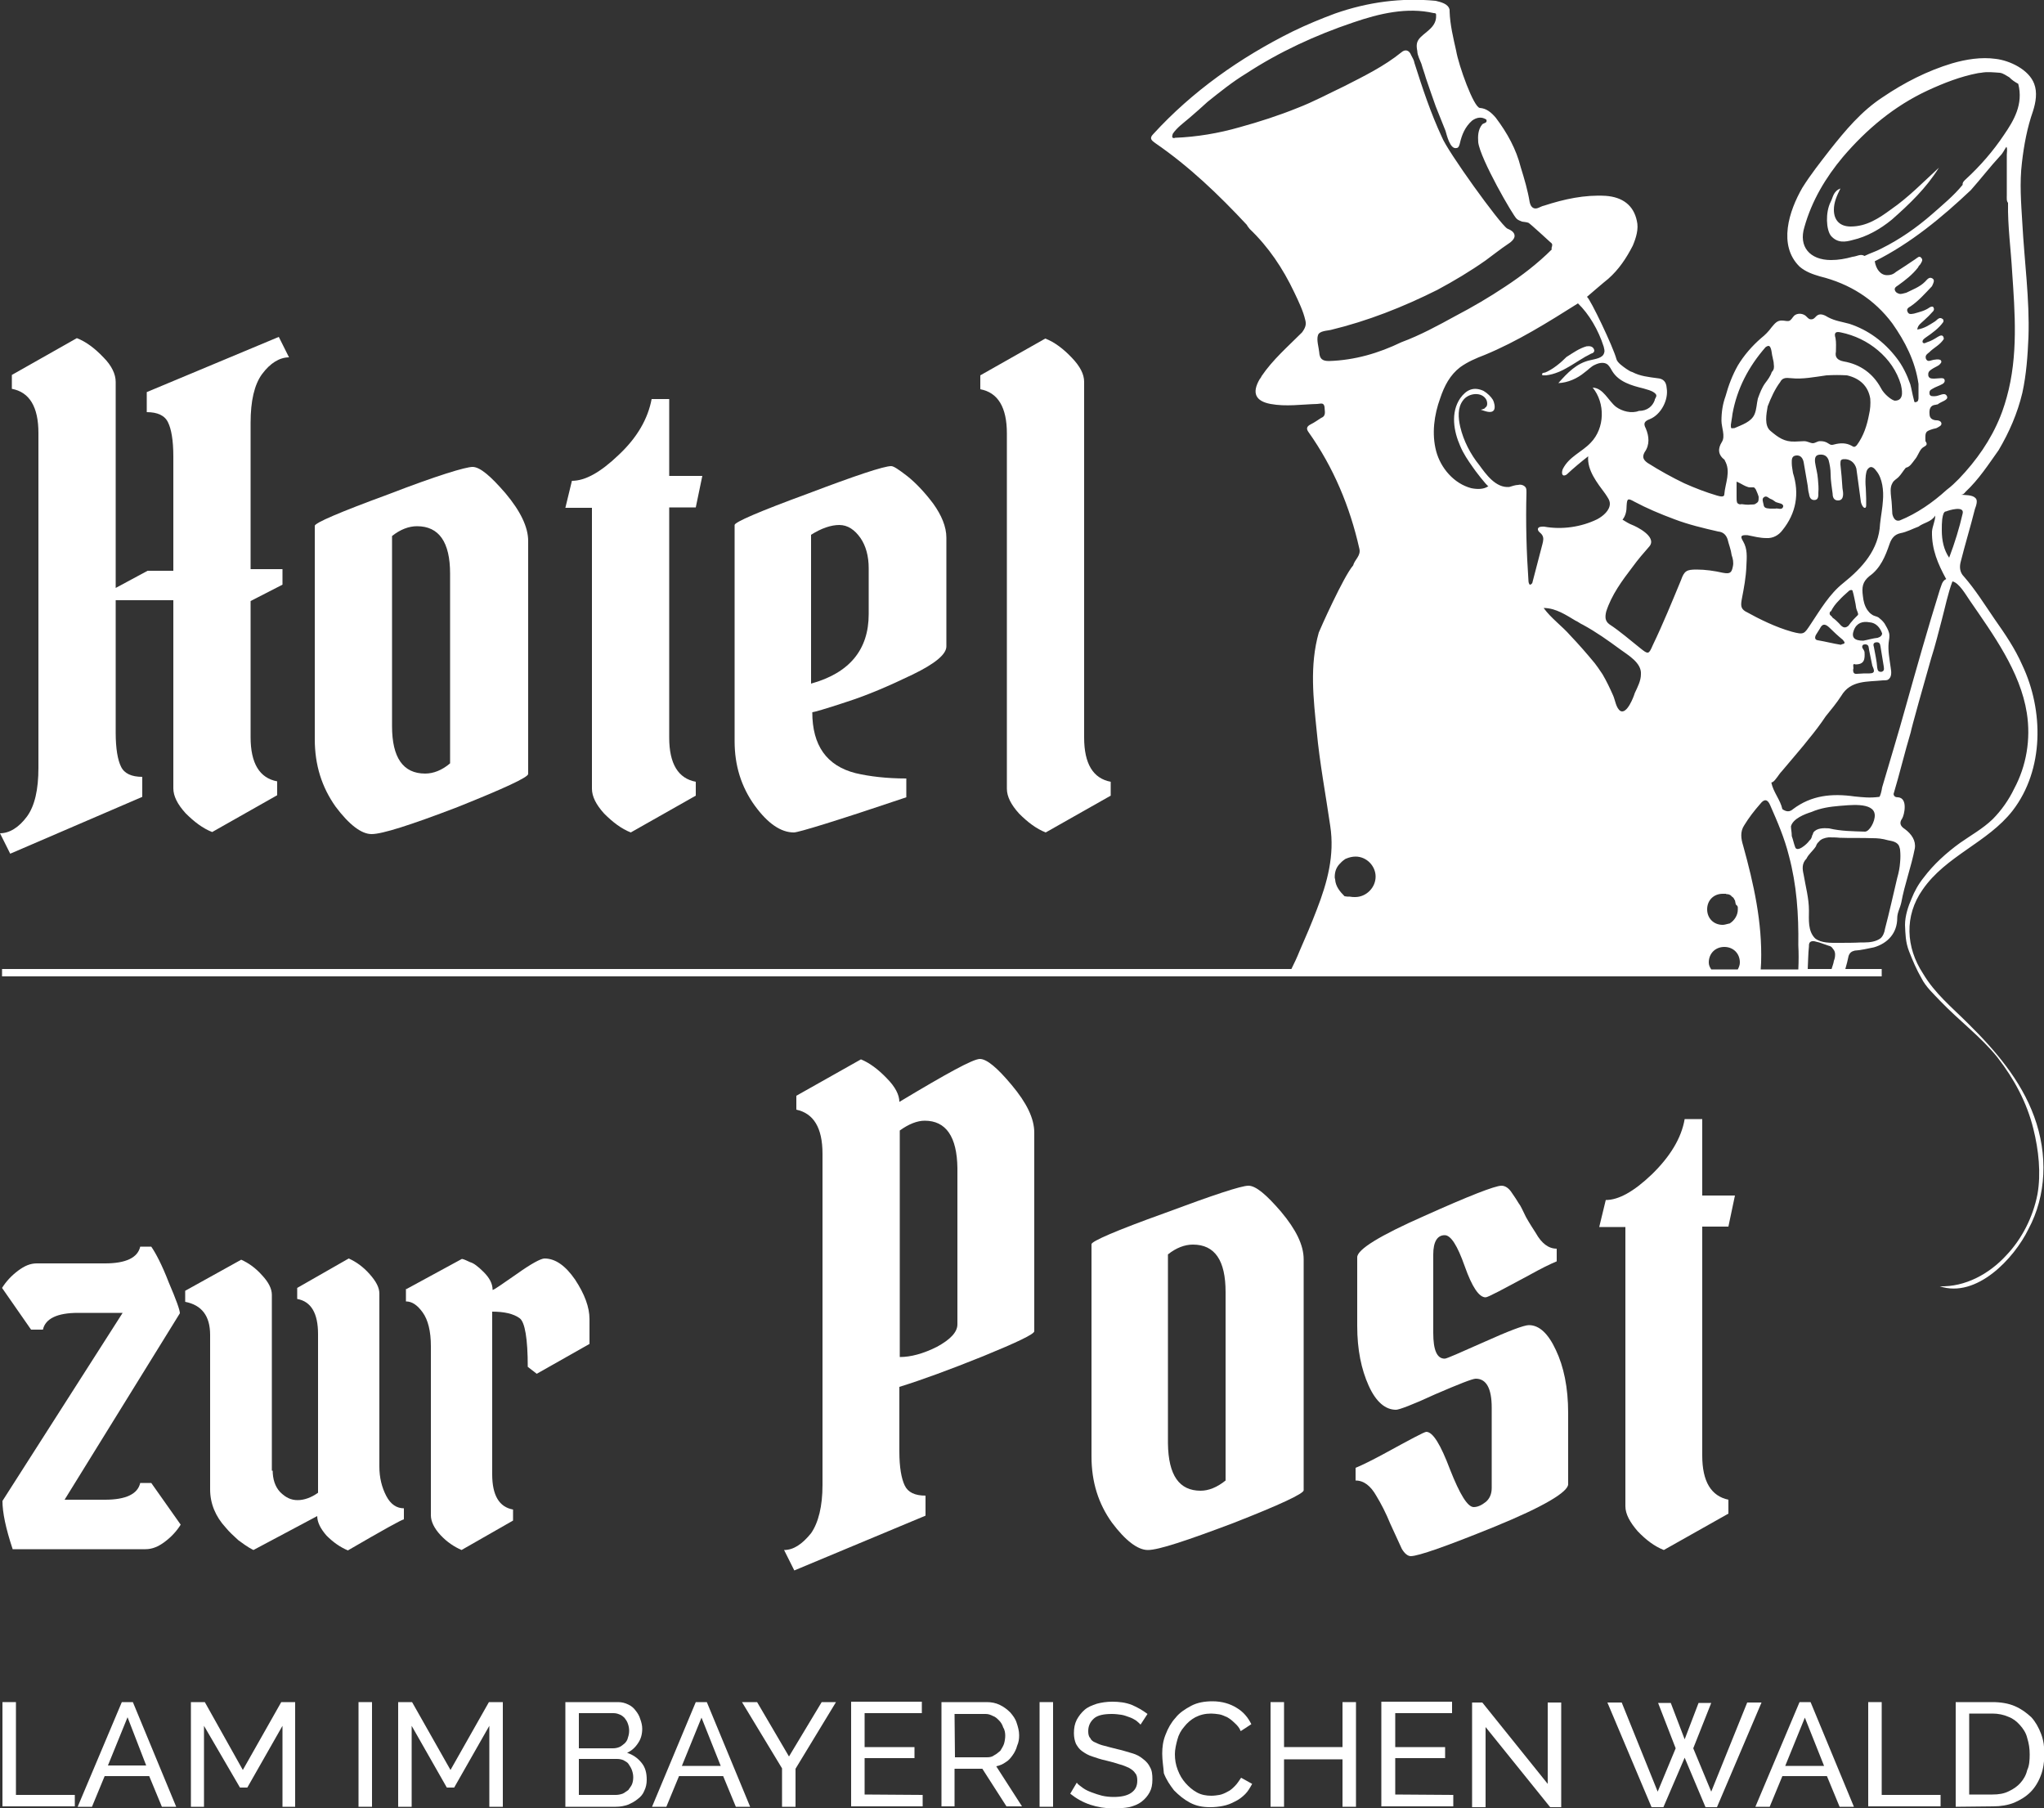 <?xml version="1.0" encoding="utf-8"?>
<!-- Generator: Adobe Illustrator 24.1.3, SVG Export Plug-In . SVG Version: 6.00 Build 0)  -->
<svg version="1.1" id="Ebene_1" xmlns="http://www.w3.org/2000/svg" xmlns:xlink="http://www.w3.org/1999/xlink" x="0px" y="0px"
	 viewBox="0 0 500 442.2" style="enable-background:new 0 0 500 442.2;" xml:space="preserve">
<rect x="0" y="0" width="500" height="442.2" fill="#333333" stroke="none"/>
<style type="text/css">
	.st0{fill:#FFFFFF;}
</style>
<path class="st0" d="M42.4,139.4v-27.8c0-3.9-0.5-6.7-1.3-8.3c-0.8-1.7-2.6-2.5-5.2-2.5v-4.9l32.3-13.5l2.5,5
	c-2.3,0-4.6,1.4-6.6,4.1c-1.9,2.6-2.8,6.6-2.8,11.9v35.8h7.8v3.8l-7.8,4v33.3c0,6.4,2.2,10,6.5,10.8v3.4l-15.9,9
	c-2.3-0.9-4.4-2.5-6.5-4.6c-2-2.2-3-4.2-3-6.1v-46H28.3v32.4c0,3.9,0.5,6.7,1.3,8.3c0.8,1.7,2.6,2.5,5.2,2.5v4.9L2.5,208.8l-2.5-5
	c2.3,0,4.6-1.4,6.6-4.1c1.9-2.6,2.8-6.6,2.8-11.9v-81.9c0-6.4-2.2-10-6.5-10.8v-3.4l15.9-9c2.3,0.9,4.4,2.5,6.5,4.7c2,2,3,4.1,3,6
	v50.4l7.8-4.2h6.3V139.4z"/>
<path class="st0" d="M77,180.8v-52.2c0-0.7,6-3.3,18-7.7c11.9-4.6,18.9-6.7,20.6-6.7c1.8,0,4.4,2.2,8.1,6.5
	c3.6,4.3,5.5,8.2,5.5,11.6v57c0,0.8-5.8,3.5-17.3,8.1c-11.5,4.4-18.4,6.6-21,6.6c-2.5,0-5.5-2.3-8.8-6.7
	C78.7,192.5,77,187.1,77,180.8z M104,189.2c2,0,4.1-0.8,6.1-2.5v-46.4c0-7.7-2.7-11.6-8.1-11.6c-2,0-4.1,0.8-6.1,2.4v46.5
	C95.9,185.3,98.6,189.2,104,189.2z"/>
<path class="st0" d="M163.7,97.6v18.8h8.1l-1.6,7.7h-6.5v56.3c0,6.4,2.2,10,6.5,10.8v3.4l-15.9,9c-2.3-0.9-4.4-2.5-6.5-4.6
	c-2-2.2-3-4.2-3-6.1v-68.7h-6.5l1.6-6.6c3.2,0,6.9-2,11.4-6.3c4.6-4.3,7.2-8.9,8.1-13.7h4.3V97.6z"/>
<path class="st0" d="M218,114c0.6,0,1.8,0.8,4,2.5c2,1.6,4.2,3.9,6.3,6.7c2,2.8,3.2,5.6,3.2,8.3v26.6c0,1.9-2.7,4.2-8.3,6.9
	c-5.6,2.7-10.9,5-16.2,6.7c-5.1,1.7-8,2.5-8.3,2.5c0,8.1,3.5,13.1,10.6,14.9c3.4,0.8,7.6,1.3,12.4,1.3v4.6
	c-17.2,5.8-26.4,8.6-27.5,8.6c-3.2,0-6.4-2.2-9.6-6.6c-3.3-4.6-4.9-9.8-4.9-15.7v-52.9c0-0.7,6-3.3,18-7.7
	C209.3,116.3,216.2,114,218,114z M212.5,139c0-3-0.7-5.5-2-7.4c-1.4-2-3.1-3.2-5.2-3.2c-2,0-4.4,0.8-6.9,2.4v36.4
	c9.4-2.6,14.1-8.3,14.1-17V139H212.5z"/>
<path class="st0" d="M265.2,93.4v87c0,6.4,2.2,10,6.5,10.8v3.4l-15.9,9c-2.3-0.9-4.4-2.5-6.5-4.6c-2-2.2-3-4.2-3-6.1v-86.9
	c0-6.4-2.2-10-6.5-10.8v-3.4l15.9-9c2.3,0.9,4.4,2.5,6.5,4.7C264.2,89.6,265.2,91.5,265.2,93.4z"/>
<path class="st0" d="M25.7,366.8c5.1,0,8-1.4,8.6-4.1h2.7l7.2,10.2c-1,1.6-2.3,3-3.9,4.2s-3.1,1.8-4.7,1.8H3.1
	c-1.7-5.1-2.5-9-2.5-11.8l29.4-46H19.1c-5.1,0-8,1.4-8.6,4.1H7.6L0.5,315c1-1.6,2.3-3,3.9-4.2S7.4,309,9,309h16.7
	c5.1,0,8-1.4,8.6-4.1h2.7c1.1,1.6,2.6,4.4,4.3,8.8c1.8,4.2,2.7,6.7,2.7,7.5l-28.2,45.6H25.7z"/>
<path class="st0" d="M66.7,359.6c0,2.2,0.6,4,1.8,5.3c1.4,1.4,2.7,2,4.3,2c1.6,0,3.3-0.6,5-1.8v-38.8c0-5.1-1.7-8-5.1-8.6V315
	l12.6-7.2c1.8,0.8,3.5,2,5.1,3.8s2.4,3.3,2.4,4.8v42.3c0,2.7,0.6,5.1,1.7,7.2s2.6,3,4.3,3v2.7c-0.6,0.1-5.1,2.6-13.7,7.6
	c-1.9-0.8-3.6-2-5.2-3.6c-1.5-1.7-2.3-3.3-2.3-4.8l-15.6,8.3c-0.2-0.1-0.6-0.3-1.1-0.6c-0.5-0.3-1.4-0.9-2.6-1.8
	c-1.1-1-2.2-2-3.1-3.1c-2.5-2.7-3.8-5.9-3.8-9.3v-37.8c0-4.6-2-7.3-6.1-8.1v-2.7l13.7-7.6c1.8,0.8,3.5,2,5.1,3.8
	c1.6,1.7,2.4,3.3,2.4,4.8v43H66.7z"/>
<path class="st0" d="M99.2,315.4l13.8-7.5c0.6,0.1,1.3,0.5,2,0.8c0.8,0.2,1.9,1,3.3,2.4c1.4,1.4,2.2,2.8,2.2,4.4
	c0.5-0.1,2.4-1.5,5.9-3.9c3.5-2.5,5.9-3.8,6.8-3.8c2.6,0,5.1,1.7,7.5,5.2c2.3,3.5,3.5,6.7,3.5,9.6v6.1l-12.9,7.3l-2.2-1.7
	c0-6.9-0.7-11-2-11.9c-1.5-1.1-3.8-1.6-6.7-1.6v39.8c0,5.1,1.7,8,5.1,8.6v2.7l-12.6,7.2c-1.8-0.8-3.5-1.9-5.1-3.6s-2.4-3.4-2.4-4.9
	v-41.4c0-3.6-0.7-6.4-2-8.2c-1.3-1.8-2.6-2.7-4.1-2.7v-3H99.2z"/>
<path class="st0" d="M220,269.5c11.5-6.9,18-10.5,19.7-10.5s4.3,2.2,7.8,6.4c3.6,4.3,5.5,8.1,5.5,11.6v48.6c0,0.7-4.2,2.7-12.5,6.1
	c-8.2,3.3-15,5.8-20.5,7.5V355c0,3.9,0.5,6.6,1.3,8.3c0.8,1.7,2.5,2.5,5.1,2.5v4.9l-32.1,13.4l-2.5-5c2.3,0,4.4-1.4,6.6-4.1
	c1.8-2.6,2.8-6.6,2.8-11.8v-81c0-6.4-2.2-9.9-6.4-10.8v-3.4l15.8-8.9c2,0.8,4.2,2.4,6.3,4.6C219,265.8,220,267.8,220,269.5z
	 M226.2,274.1c-1.8,0-3.9,0.8-6.1,2.4v55.4c2.7,0,5.7-0.8,9.1-2.5c3.3-1.8,5-3.6,5-5.5v-38.2C234.1,278,231.4,274.1,226.2,274.1z"/>
<path class="st0" d="M267,356.2v-51.9c0-0.7,5.9-3.3,17.9-7.6c11.8-4.4,18.7-6.7,20.5-6.7s4.4,2.2,8,6.4c3.6,4.3,5.5,8.1,5.5,11.6
	v56.5c0,0.8-5.7,3.5-17.2,8c-11.4,4.3-18.3,6.6-20.9,6.6c-2.5,0-5.5-2.3-8.8-6.7C268.7,367.8,267,362.5,267,356.2z M293.7,364.6
	c1.9,0,4-0.8,6.1-2.5v-46.1c0-7.7-2.6-11.6-8-11.6c-2,0-4.1,0.8-6.1,2.4V353C285.8,360.9,288.5,364.6,293.7,364.6z"/>
<path class="st0" d="M341.5,344.8c-2.6,0-4.9-1.9-6.7-5.9c-1.8-4-2.8-8.8-2.8-14.6v-16.8c0-1.9,5.5-5.3,16.4-10.1
	c10.9-4.9,17.3-7.4,18.9-7.4c0.9,0,1.8,0.6,2.5,1.7c0.7,1,1.3,1.9,1.7,2.6c0.5,0.6,1,1.8,1.8,3.4c0.9,1.6,1.7,2.8,2.4,3.9
	c1.4,2.5,3.1,3.8,5.1,3.8v3.1c-1.7,0.7-3.9,1.8-6.6,3.3c-6.7,3.6-10.2,5.5-10.8,5.5c-1.6,0-3.3-2.5-5.1-7.6s-3.4-7.6-4.9-7.6
	c-1.8,0-2.8,1.6-2.8,4.7v19.2c0,4.2,0.9,6.3,2.8,6.3c0.5,0,3.6-1.4,9.7-4.1c6-2.7,9.7-4.1,10.9-4.1c2.5,0,4.7,2,6.6,6.1
	c1.9,4,3,9.1,3,15.4V363c0,1.9-6,5.5-18,10.4c-11.8,4.8-18.7,7.2-20.5,7.2c-0.7,0-1.5-0.6-2.2-1.8c-0.6-1.4-1.6-3.4-2.8-6.1
	c-1.1-2.7-2.3-5-3.4-6.8c-1.4-2.5-3.1-3.8-5.1-3.8V359c1.7-0.7,3.9-1.8,6.7-3.3c6.6-3.6,10.1-5.5,10.6-5.5c1.6,0,3.5,3.1,5.8,9.2
	c2.4,6.1,4.3,9.2,5.8,9.2c1,0,2-0.5,3-1.3c0.9-0.8,1.4-1.9,1.4-3.4v-19.6c0-4.7-1.3-7.1-3.9-7.1c-0.8,0-4.1,1.3-9.9,3.8
	C345.5,343.6,342.2,344.8,341.5,344.8z"/>
<path class="st0" d="M416.4,273.7v18.7h8l-1.6,7.6h-6.4v56c0,6.4,2.2,9.9,6.4,10.8v3.4l-15.8,8.9c-2.3-0.9-4.4-2.5-6.4-4.6
	c-1.9-2.2-3-4.2-3-6.1v-68.3h-6.4l1.6-6.6c3.1,0,6.8-2,11.3-6.3c4.4-4.3,7.2-8.8,8-13.5L416.4,273.7L416.4,273.7z"/>
<g>
	<path class="st0" d="M378.2,91.8c4.2-0.5,7.3-3.5,11-5.3c0.5-0.1,1-0.5,0.7-1.1c-0.3-0.7-1-0.8-1.8-0.7c-1.8,0.5-3.3,1.6-4.9,2.6
		c-1.5,1.5-3.3,3-5.2,3.8c-0.3,0.1-1,0-0.7,0.7C377.4,91.8,377.8,91.8,378.2,91.8z"/>
	<path class="st0" d="M474.3,41c-3.8,3.5-7.5,7.3-11.7,10.2c-3,2.2-6,4.2-9.9,4.2c-2.6,0-4.1-1.5-4.1-4.1c0-1.8,0.7-3.4,1.6-5.2
		c-1.8,0.7-1.8,2.2-2.4,3.3c-1.3,2.6-1.1,6.8,0.1,8.3c1.6,1.8,3.5,1.5,5.3,1c3.5-0.8,6.8-2.7,9.6-5C467.1,49.9,471.2,46,474.3,41z"
		/>
	<path class="st0" d="M497.6,273.1c-3.3-9-9.6-16.3-16.3-22.9c-3.8-3.8-8-7.2-10.9-12.1c-4.2-6.4-4.6-14.1-0.1-20.5
		c5.7-8.3,15.9-11.5,22-19.3c7.8-10.1,7.6-24.6,2.4-35.6c-1.8-4.1-4.2-7.6-6.8-11.3c-2.4-3.5-4.7-7.2-7.5-10.4c-1-1-1.1-2.3-0.8-3.5
		c1.1-4.4,2.4-8.6,3.5-13c0.3-0.8,0.8-2.2,0.1-2.7c-0.7-0.8-2.6-0.7-3.5-0.8c0.5,0,0.8-0.3,1.1-0.7c3.3-3.1,5.6-6.7,8.1-10.2
		c2.6-4.4,4.6-9,5.8-14c1-4.6,1.3-9.1,1.5-13.7c0.3-9.2-1-18.5-1.5-27.8c-0.3-4.9-0.7-9.9-0.1-14.8c0.5-4.4,1.3-8.6,2.7-12.6
		c0.7-2.2,1.1-4.6,0.3-6.7c-1.3-3.5-6-5.7-9.4-6.1c-3.5-0.5-7.3,0.1-10.7,1.1c-6,1.8-11.7,4.7-17,8.3c-5.2,3.4-9.1,8.1-12.9,12.9
		c-2.4,3.1-4.7,6-6.7,9.2c-3.3,5.7-6,14.1-0.7,19.3c1.5,1.3,3.3,1.9,5,2.4c7.3,1.8,13.3,5.6,17.7,11.5c3.1,4.4,5.6,9.2,6.4,14.8
		c0,1.1,0,2.2,0,3.3c0,0.3,0,1-0.5,1.1c-0.7,0.3-0.5-0.3-0.7-0.8c-0.3-1.1-0.5-2.4-0.8-3.5c-0.8-2.3-1.9-4.6-3.4-6.5
		c-3-3.9-6.9-6.8-11.5-8.3c-1.8-0.5-3.5-0.7-5.2-1.6c-0.8-0.5-1.8-1-2.6-0.5c-0.5,0.3-0.8,1-1.5,1c-0.7,0.1-1.1-0.7-1.6-1
		c-0.8-0.5-1.9-0.5-2.6,0.1c-0.5,0.5-0.7,1.1-1.3,1.3c-0.5,0.1-1.1-0.1-1.6-0.1c-1.3-0.1-1.9,0.8-2.6,1.6c-0.8,1.1-1.6,1.9-2.6,2.7
		c-2.2,1.9-4.2,4.2-5.7,6.7c-1.3,2.3-2.3,4.9-3,7.5c-0.7,1.9-1,3.9-1,6c0,1.6,1,3.8,0.1,5.2c-1,1.6-1,3.1,0.7,4.4c0,0.1,0,0.1,0,0.1
		c1.6,2.7,0.1,5.6-0.1,8.3c0,0.8-1.1,0.5-1.8,0.3c-2.7-0.8-5.3-1.8-8-3c-3.1-1.5-6-3.1-9-5c-1.1-0.8-1.3-1.5-0.7-2.6
		c1.3-1.8,1.1-3.9,0.3-5.8c-0.7-1.3-0.3-1.8,1-2.3c2.7-1.1,4.6-4.7,4.1-7.6c-0.1-1.5-0.8-2.3-2.3-2.4c-2.2-0.3-4.2-0.5-6.1-1.5
		c-0.5-0.1-1-0.5-1.5-0.8c-0.7-0.5-2.2-1.5-2.4-2.4c-0.8-3-6.4-14.7-7.2-15.2c0,0,4.4-3.8,5.2-4.4c2.6-2.3,4.4-5,6-8.1
		c0.8-1.9,1.5-4.1,1-6.1c-0.8-3.8-3.5-5.8-7.6-6.1c-5.2-0.3-10.2,0.8-15.1,2.4c-0.5,0.1-0.8,0.3-1.3,0.5c-1.1,0.5-1.9,0-2.2-1.3
		c-0.5-3-1.3-5.7-2.2-8.6c-1.1-4.4-3.3-8.4-6.1-12.1c-1.1-1.3-2.3-2.3-3.9-2.4c-1.5-0.1-5.2-10.4-5.8-14c-0.7-3.1-1.5-6.4-1.6-9.6
		V2.4c-0.3-1.5-2.2-1.9-3.4-2.2c-8.4-0.8-16.6,0.3-24.6,3.1c-3.5,1.3-6.9,2.7-10.4,4.4c-12.9,6.4-24.6,14.7-34.1,25.1
		c-1.1,1.1-0.3,1.6,0.5,2.2c8.3,5.7,15.5,12.6,22.4,20c0.1,0.3,0.5,0.7,0.7,1c4.6,4.4,8.1,9.6,10.9,15.5c1.1,2.3,2.2,4.6,2.7,6.8
		c0.3,1.1,0,1.9-0.8,3c-3.4,3.4-7.2,6.7-9.9,10.7c-0.1,0.3-0.3,0.5-0.5,0.8c-1.9,3.3-1,5.3,2.7,6c3.8,0.7,7.6,0.1,11.4,0
		c0.7,0,1.6-0.5,1.8,0.7c0,1,0.5,2.2-0.8,2.7c-0.8,0.5-1.6,1.1-2.6,1.6s-1.1,1.1-0.5,1.9c6.1,8.6,10.1,18.2,12.4,28.4
		c0.5,1.8-1.1,2.7-1.5,4.2c-2.3,2.6-8.1,15.6-8.4,16.4c-2.3,8.1-1.3,16.3-0.5,24.2c0.7,7.6,2.2,15.5,3.3,23.1
		c1.1,7.2-0.7,13.8-3.3,20.5c-1.3,3.4-2.7,6.7-4.2,10.1c-0.6,1.5-1.3,3-2,4.4H0.5v1.8h459.8v-1.8h-8.9c0.3-1,0.6-2.2,0.8-3.2
		c0.3-0.8,0.7-1.1,1.5-1.3c1.6-0.1,3.1-0.5,4.7-0.8c3.4-1,5.7-3.5,5.7-7.2c0-1.3,0.7-2.4,1-3.8c0.8-4.4,2.4-8.6,3.3-13.2
		c0.3-1.9-0.8-3.5-2.4-4.7c-1.1-0.7-1.5-1.5-0.7-2.6c0.5-0.8,1.5-5-1-5.2c-0.5,0-1-0.1-1.1-0.8c1.5-5,2.7-10.1,4.2-15.1
		c0.1-0.8,3.5-12.9,5-18.1c1-3.1,1.8-6.4,2.6-9.4s1.5-6.5,2.6-9.4c1.6,0.3,3.3,3.3,4.2,4.6c5.7,8.3,12.4,17.4,14,27.6
		c1,6.4-0.1,12.9-3.1,18.5c-1.3,2.7-3.1,5.3-5.3,7.5c-2.4,2.3-5.3,3.9-8,5.8c-3.3,2.4-6.4,5.2-8.8,8.4c-1.3,1.6-2.3,3.4-3,5.2
		c-0.8,1.8-1.6,4.2-1.6,6.4c0.1,2.2,0.1,4.2,1,6.5c0.9,2.3,1.8,4.4,3,6.5c1.1,2.2,3,3.9,4.6,5.6c2.3,2.4,4.9,4.7,7.3,6.9
		c2.4,2.2,4.7,4.4,6.7,6.9c4.1,5.3,7.2,11,8.8,17.5c1.3,5.2,1.9,10.9,1,16c-1.1,5.6-3.8,10.9-7.6,14.9c-4.2,4.6-10.1,7.8-16.3,7.6
		c9,3,18.2-6.8,21.7-14C500.6,292.4,501,282.4,497.6,273.1z M453.2,62.8c-1.8,0.5-3.5,0.8-5.3,0.8c-5.2,0-8-3.3-6.5-8.1
		c1.8-6.4,5.2-12.1,9.4-17.1c5.8-6.8,12.6-12.5,20.8-16.3c3.9-1.8,8-3.4,12.2-4.2c0.1,0,0.5-0.1,0.8-0.1c1.5-0.3,3.1-0.1,4.6,0
		c0.8,0.1,1.6,0.7,2.3,1.1c0.7,0.7,1.3,1.1,2.2,1.6c1.3,5-1.1,9-3.5,12.5c-2.6,3.9-5.8,7.6-9.4,10.9c-0.3,0.3-0.8,0.7-0.7,1.3
		c-2.2,2.7-4.9,4.9-7.5,7.2c-3.8,3.3-7.8,6.1-12.4,8.4c-1.3,0.7-2.7,1.1-4.1,1.8C455.1,62,454.3,62.7,453.2,62.8z M468.4,112.4
		c0.7-0.8,1-1.9,1.6-2.6c0.5-0.7,1.9-0.7,1-1.9c-0.1-2.3,0-2.4,1.9-3c0.3-0.1,0.7-0.1,1-0.3c0.5-0.3,1.1-0.5,1-1.1
		c-0.1-0.5-0.7-0.7-1.1-0.7c-0.8,0-1.8-0.3-1.8-1.5c-0.1-1.1,0.1-2.2,1.5-2.3c0.1,0,0.3-0.1,0.5-0.1c0.8-0.7,2.6-1,2.3-1.9
		c-0.5-1.3-1.9-0.1-3-0.1c-0.5,0-1.1,0.1-1.3-0.5c-0.1-0.7,0.1-1,0.7-1.3c0.8-0.5,1.6-0.7,2.3-1.1c0.3-0.1,0.8-0.5,0.7-1
		c-0.1-0.6-0.7-0.5-1-0.5c-0.5,0-1,0.1-1.5,0.1c-0.7,0-1.3,0-1.5-0.7c-0.1-0.7,0.1-1.1,0.7-1.5c0.7-0.5,1.3-0.7,1.9-1.1
		c0.3-0.3,0.8-0.7,0.5-1.1c-0.1-0.3-0.7-0.3-1-0.3c-0.3,0-0.5,0.1-0.8,0.1c-0.7,0.1-1.5,0.7-1.9-0.3c-0.3-1,0.7-1.3,1.1-1.8
		c1.1-1,2.4-1.6,3.3-3c-0.1-1.3-1-0.8-1.5-0.5c-0.8,0.5-1.6,1-2.6,1.3c-0.3,0.1-0.8,0.5-1.1,0c-0.1-0.5,0.3-0.8,0.7-1.1
		c1.6-1.1,3.3-2.3,4.4-3.9c0-0.1,0-0.3,0-0.5c-1-1-1.5,0.1-2.2,0.5c-1.3,0.8-2.4,1.6-4.2,1.9c0.1-1.1,1-1.6,1.6-2.2
		c0.8-0.7,1.6-1.5,2.3-2.3c0.1-0.1,0.3-0.5,0.1-0.8c-0.1-0.5-0.7-0.3-1-0.1c-1.1,0.8-2.4,1.1-3.8,1.5c-0.7,0.1-1.3,0.3-1.6-0.5
		c-0.3-0.7,0.3-1,0.8-1.3c1.9-1.3,3.5-3.1,5.2-4.9c0.3-0.7,0.8-1.5,0.1-1.9c-0.8-0.5-1.3,0.3-1.8,0.8c-1.3,1.3-3,1.9-4.6,2.7
		c-0.5,0.1-1,0.3-1.5,0.3c-0.5-0.1-1.1-0.3-1.3-1c-0.1-0.5,0.3-0.8,0.8-1.1c1.8-1.3,3.5-2.6,4.9-4.4c0.1-0.3,0.3-0.5,0.5-0.7
		c0.3-0.5,0.8-1.1,0.3-1.6c-0.5-0.7-1,0-1.5,0.3c-1.6,1.1-3.3,2.2-4.7,3.1c-0.8,0.7-1.5,0.8-2.2,0.8c-1.6,0-2.7-1.5-3-3.4
		c8.8-4.4,16.4-10.7,23.5-17.4c2.4-2.7,4.7-5.7,7.2-8.4c0.7-0.7,1-1.5,1.5-2.2c0.3,0.5,0.1,1.3,0.1,1.9c0,3.4,0,6.7,0,9.9
		c0,0.7-0.1,1.5,0.3,1.9v0.1c-0.1,5.6,0.7,11.3,1,16.7c0.7,10.2,1.5,20.6-1.3,30.7c-0.3,1.1-0.7,2.4-1.1,3.5
		c-0.1,0.3-0.3,0.8-0.5,1.3c-2.3,5.7-5.8,10.7-10.1,15.2c-1,1-1.8,1.8-3,2.7c-3.4,3.1-7.3,5.8-11.5,7.5c-1.1,0.3-1.6-0.7-1.8-1.6
		c-0.1-1.3-0.1-2.7-0.3-4.1c-0.1-1-0.3-2.4,0.3-3.4c0.3-0.7,1-1,1.5-1.5c0.7-0.7,1.1-1.5,1.8-2.3
		C467.2,114.2,467.7,113.3,468.4,112.4z M450.3,81.3c3.4,0.7,6.5,2.2,9.1,4.4s4.6,5,5.6,8.4c0.1,0.7,1.1,3.9-1.5,3.9
		c-0.7-0.1-2.6-1.5-3.4-3.1c-1.9-3.5-5-5.8-9.1-6.5c-1.5-0.3-2.2-1-1.9-2.4c0-1.1,0.1-2.2-0.1-3.3C448.6,81.4,449,81,450.3,81.3z
		 M453.9,162.5c2.2,0,2.3-1.3,2.2-3c-0.1-0.7-0.8-1-0.5-1.6c0.1-0.3,0.5-0.3,0.8-0.3c0.8,0.1,0.7,0.8,0.8,1.3
		c0.3,1.3,0.5,2.6,0.8,3.9c0.3,0.8,1,1.9-0.7,1.9c-1,0-1.9,0-3,0.1c-0.8,0.1-1-0.3-1-1C453.6,163.3,452.9,162.1,453.9,162.5z
		 M458.9,157.1c0.8-0.1,1,0.3,1.1,1c0.3,1.6,0.5,3.3,0.8,4.9c0.1,0.7,0.1,1.1-0.5,1.3c-0.8,0.1-1-0.3-1.1-1c-0.1-1.6-0.5-3.3-0.8-5
		C458.2,157.7,458.2,157.2,458.9,157.1z M459.3,156c-1.1,0.1-2.4,0.5-3.5,0.7c-2.2,0-3-0.8-2.3-2.6c0.7-1.8,2.2-2.2,3.8-1.9
		c1.6,0.1,2.6,1.3,3.1,2.7C460.4,155.4,460,155.8,459.3,156z M454.4,150.5c-0.1,0.1-0.3,0.3-0.5,0.5c-0.3,0.3-0.7,0.7-1,1.1
		c-0.3,0.3-0.5,0.7-0.8,1c-1,0.8-1.6,0.1-2.3-0.7c-0.5-0.5-1-1-1.5-1.3c-0.1-0.3-0.5-0.5-0.7-0.8c-0.1-0.3,0-0.8,0.3-0.8
		c0.5-1,1.1-1.8,1.9-2.6c0.7-0.8,1.6-1.6,2.4-2.3c0.1-0.1,0.3-0.3,0.7-0.3c0.1,0,0.3,0.1,0.3,0.3c0.3,1,0.5,2.2,0.7,3.1
		c0.1,0.5,0.1,1,0.3,1.5C454.4,149.7,454.7,150.3,454.4,150.5z M451.1,157.4c-0.1,0.1-0.5,0.1-0.8,0.3c-1.9-0.3-3.8-0.8-5.6-1.1
		c-0.8-0.1-0.8-0.7-0.5-1.3c0.3-0.5,0.7-1.1,1-1.6c0.5-1,1.1-1.3,2.2-0.3c1.1,1.1,2.3,2.2,3.4,3.1
		C451,156.8,451.4,157.1,451.1,157.4z M450.9,142.6c-3.4,2.7-5.6,6.5-8,10.1c-1.6,2.4-1.6,2.6-4.6,1.8c-3.9-1.1-7.8-3-11.4-5
		c-1.1-0.7-1.1-1.5-0.8-3.1c0.5-2.6,1-5.2,1.1-8c0.1-2.2,0.3-4.1-0.8-6c-0.8-1.3-0.5-1.6,1.1-1.5c1.5,0.3,3,0.7,4.6,0.7
		c1.6,0.1,3-0.7,3.9-1.9c3.4-4.2,4.2-9,2.6-14c-0.1-0.8-0.3-1.6-0.3-2.4s-0.1-1.8,1.1-1.9c1.1-0.1,1.6,0.7,1.8,1.6
		c0.3,1.9,0.7,3.9,1,5.8c0.1,0.7,0.1,1.3,0.3,1.9c0.1,0.7,0.3,1.6,1.3,1.6c1.1,0,1-1.1,1-1.8c0.1-1.1,0-2.2-0.1-3.3
		c-0.1-1.5-0.5-2.7-0.7-4.1c-0.1-1,0-1.8,1.1-1.9c1.1-0.1,1.8,0.3,2.2,1.3c0.3,1.1,0.5,2.3,0.5,3.4c0,1.6,0.3,3.3,0.5,4.9
		c0,0.8,0.3,1.6,1.3,1.6c1.6,0,1.3-1.9,1.1-3c-0.1-1.9-0.3-3.9-0.5-5.8c0-0.3,0-0.7,0.1-1c0.1-0.1,0.3-0.3,0.7-0.3
		c1.5-0.1,2.7,0.8,3.1,2.3c0.1,0.8,1,7.2,1.1,8.1c0,0.3,0.5,1.6,1,1.5c0.3,0,0.3-0.5,0.3-0.7c0-0.5,0-1.1,0-1.6c0-1-0.1-1.8-0.1-2.6
		c-0.1-1-0.1-1.9,0-3c0.1-0.5,0.1-1.3,0.7-1.8c0.7-0.7,1.5,0.1,1.9,0.7c1.5,1.8,1.8,4.9,1.6,7.2c-0.1,1.8-0.5,3.8-0.7,5.7
		C459.6,134.5,455.5,138.9,450.9,142.6z M439.9,231.2c0.1,1.8,0.1,3.9,0,5.9h-9.2c0-0.6,0.1-1.1,0.1-1.7c0.3-9.8-1.8-19.2-4.4-28.6
		c-0.5-1.6-0.8-3.4,0.3-5c1.1-1.8,2.4-3.5,3.9-5.2c1-1.3,1.8-1.1,2.4,0.3c1.8,4.1,3.5,8,4.6,12.4C439.5,216.4,440,223.6,439.9,231.2
		z M438.1,202.1c0.5-1.9,3.4-3,5-3.5c2.3-1,4.6-1.3,6.9-1.5c1.9-0.1,8.4-1.1,8.6,2.2c0.1,1.6-1.3,4.1-2.4,4.1
		c-3-0.1-5.8-0.1-8.8-0.8c-1.3-0.1-3-0.1-3.8,1c-0.1,0.1-0.1,0.5-0.3,0.7c-0.1,0.5-0.3,1-0.7,1.3c-0.5,0.8-3.1,3.1-3.5,1.5
		c-0.3-0.8-0.5-1.8-0.8-2.6C438.3,203.5,438.1,202.8,438.1,202.1z M424.9,122.8c-0.1-0.3-0.1-0.8-0.1-1.3s0-1,0-1.5
		c0-0.7,0-1.5,0-2.2c0.8,0.3,1.5,0.8,2.2,1.1c0.3,0.1,0.7,0.3,1,0.3c0.1,0,0.3,0,0.5,0s0.3,0,0.5,0c0.3,0.1,0.3,0.3,0.5,0.5
		c0.3,0.7,0.5,1.1,0.7,1.8c0,0.3,0,0.8-0.1,1.1s-0.5,0.5-0.8,0.7c-0.3,0.1-0.7,0.1-1,0.1c-0.8,0.1-1.6,0-2.3-0.1
		C425.5,123.5,424.9,123.1,424.9,122.8z M425.1,222c0,0.1,0,0.3,0,0.5c0,1.3-0.8,2.6-1.9,3.3c0,0-0.1,0.1-0.3,0.1
		c-0.5,0.1-1,0.3-1.5,0.3c-2.2,0-3.8-1.6-3.8-3.8c0-2.2,1.6-3.8,3.8-3.8c0.1,0,0.1,0,0.3,0h0.1c0.1,0,0.1,0,0.1,0c0.1,0,0.1,0,0.3,0
		c0.1,0.1,0.1,0.1,0.3,0.1c0.1,0,0.3,0,0.5,0.1s0.3,0.1,0.5,0.3c0,0.1,0.1,0.1,0.3,0.3c0.1,0,0.1,0.1,0.3,0.3
		c0.1,0.1,0.1,0.3,0.3,0.5c0,0.1,0.1,0.3,0.1,0.5c0,0.1,0.1,0.3,0.1,0.5C425.1,221.6,425.1,221.8,425.1,222z M431.5,121.6
		c0.7-0.5,1.1,0.3,1.8,0.5c0.3,0.1,0.8,0.5,1.1,0.7c0.7,0.3,1.9,0.3,1.8,1.1c-0.3,1-1.3,0.3-1.9,0.5c-0.5,0-1,0-1.3,0
		c-0.7-0.1-1.5,0-1.6-1C431.3,122.8,430.9,122,431.5,121.6z M435.5,93.4c0.1-0.3,0.5-0.7,0.8-0.8c0.7-0.3,1.3-0.1,1.9-0.1
		c2.7,0.3,5.7-0.3,8.6-0.7c1.8-0.1,3.4-0.1,5,0c3.1,0.7,5.2,2.6,5.7,5.7c0.1,1.3,0,2.6-0.3,3.9c-0.5,2.6-1.3,5.2-3,7.5
		c-0.5,0.5-0.7,0.5-1.3,0.1c-1.3-0.7-2.7-0.7-4.2-0.3c-1,0.3-1.1-0.1-1.9-0.5c-0.7-0.3-1.1-0.3-1.8-0.3c-0.5,0.1-1.1,0.5-1.5,0.5
		c-0.7,0-1.3-0.5-2.2-0.5c-0.7,0-1.5,0.1-2.2,0.1c-2.6,0.1-4.1-1-6-2.6c-1.6-1.3-1-4.2-0.7-6C433.2,97.3,434.2,95.1,435.5,93.4z
		 M423.8,101.2c1.1-6.1,3.9-11.5,8.1-16.3c0.1-0.1,0.5-0.3,0.7-0.3c0.8,0,0.8,2.3,1,2.7c0.1,0.7,0.3,1.1,0.3,1.8
		c0.1,0.7,0.1,1.3-0.5,1.9c-0.3,1-1,1.9-1.6,2.7c-0.8,1.1-1.3,2.4-1.8,3.8c-0.3,1.3-0.3,2.6-0.8,3.8c-0.8,1.9-3.1,2.6-4.9,3.4
		c-0.3,0-0.7,0.1-0.8,0c-0.1-0.1-0.1-0.5-0.1-0.8C423.5,103,423.7,102.2,423.8,101.2z M409.6,127c3.4,1.3,7.2,2.2,10.7,3
		c1.1,0.1,1.9,0.7,2.3,1.9c0.3,1.3,0.8,2.4,1,3.9c0.3,0.8,0.5,1.8,0.3,2.7c-0.3,1.6-0.7,1.9-2.4,1.6c-2.2-0.5-4.4-0.8-6.5-0.8
		c-2.4,0-3,0.3-3.8,2.6c-2.2,5.3-4.4,10.7-6.9,15.9c-1,2.3-1.1,2.3-3.1,0.7c-2.4-1.9-4.9-4.1-7.5-5.8c-1.1-0.8-1.1-1.8-0.8-3.1
		c1.3-4.1,3.9-7.6,6.5-11c1.3-1.8,2.7-3.4,4.1-5c1.9-2.4-3.4-4.9-4.2-5.2c-0.8-0.3-1.6-0.8-2.4-1.3c0.8-1,1-2.2,1-3.4
		c0.1-1.8,0.3-1.9,1.9-1C402.8,124.3,406.1,125.7,409.6,127z M401.4,164.9c0,1.6-0.8,3.1-1.5,4.6c-0.3,1-1.9,5.2-3.5,4.4
		c-1.1-0.7-1.3-2.7-1.8-3.8c-0.8-1.8-1.6-3.5-2.6-5.2c-0.5-0.8-1.8-2.6-1.9-2.7c-1.9-2.3-3.9-4.6-6-6.8c-1.9-2.2-4.7-4.2-6.5-6.7
		c3,0,5.6,1.8,7.8,3.1c0.7,0.3,1.1,0.7,1.8,1c3.3,1.8,6.1,3.8,9.1,6C398.2,160.2,401.6,162.1,401.4,164.9z M392.3,84.8
		c0.1,0.5,0.3,1,0.1,1.5c-0.3,1.3-2.2,1.5-3.4,1.8c-3.3,0.7-5.6,3.1-7.8,5.6c2.3-0.1,4.6-1.1,6.4-2.6c1-0.7,1.6-1.5,2.6-1.9
		c1-0.5,2.3-0.7,3.1,0c0.5,0.5,0.8,1.1,1.1,1.6c1.6,2.6,4.7,3.5,7.6,4.2c1,0.3,1.9,0.5,2.6,1c0.7,0.5,0.7,0.8,0.3,1.5
		c-0.1,0.1-0.1,0.1-0.1,0.3c-0.5,1.5-1.8,2.7-3.9,2.7c-1.8,0.7-4.1,0.1-5.6-1c-1.9-1.5-3.1-4.6-5.7-4.7c3.1,3.8,3,9.9-0.5,13.5
		c-2.2,2.3-5.3,3.4-6.8,6.4c-0.3,0.7-0.3,1.6,0.3,1.6c0.1,0,0.5-0.1,0.7-0.3c1.6-1.5,3.4-3,5.2-4.4c-0.3,3.4,2.2,6.5,4.2,9.2
		c0.5,0.8,1.1,1.5,1.1,2.4c0,1.6-1.6,3-3.1,3.8c-3.9,1.9-8.6,2.6-13,1.8c-0.7,0-1.3,0-1.5,0.5c-0.1,0.7,0.7,1,1,1.5
		c0.5,0.7,0.3,1.5,0.1,2.3c-0.8,3.1-1.6,6.1-2.4,9.2c0,0.3-0.3,0.7-0.7,0.7c-0.1-0.1-0.3-0.5-0.3-0.8c-0.5-7.2-0.7-14.4-0.5-21.7
		c0-0.3,0-0.8-0.1-1.1c-0.3-0.7-1.3-1-1.9-0.8c-0.7,0-1.5,0.3-2.2,0.5c-3.3,0.3-5.7-3.1-7.3-5.3c-2.2-2.7-3.9-6-4.7-9.4
		c-0.5-2.2-0.7-4.7,0.7-6.5c1.3-1.8,4.6-2.2,5.7-0.1c0.3,0.7,0.3,1.6-0.3,1.9c0,0.3-1,0.5-1.1,0.5c1,0.3,2.7,1.1,3.3,0
		c0.3-0.7,0-1.8-0.3-2.4c-0.5-0.8-1.3-1.6-2.3-2.2c-2.4-1.1-4.2-0.3-5.7,1.8c-2.4,3.5-1.6,8.1,0,11.7c0.8,1.9,1.9,3.5,3.1,5.2
		c0.3,0.5,3.5,4.7,3.8,4.6c-1.1,0.8-2.7,0.8-4.2,0.5c-4.2-1.1-7.5-4.9-8.6-9.1c-1.1-4.2-0.5-8.8,1-12.9c1-3,2.4-5.7,4.9-7.6
		c1.8-1.3,3.9-2.2,6-3c8-3.3,15.5-8,22.8-12.6C388.7,76.8,391,80.7,392.3,84.8z M325.1,88.3c-1.6,0-2.3-0.5-2.4-2.2
		c-0.1-1.1-0.7-3-0.3-4.1c0.3-1.1,2.3-1.1,3.1-1.3c9.1-2.2,17.7-5.6,26.1-9.8c4.1-2.2,8.1-4.6,11.8-7.2c1.8-1.3,3.5-2.7,5.6-4.1
		c0.5-0.3,1.5-1.1,1.5-1.9c0-1-1.1-1.5-1.8-1.8c-1.8-1.1-14.7-19-16-22.4c-2.7-5.8-4.7-11.8-6.7-18.1c-0.1-0.7-0.5-1.3-0.8-1.9
		c-0.5-1.3-1.5-1.5-2.4-0.7c-4.2,3.4-9.1,5.8-14,8.3c-3.8,1.8-7.5,3.8-11.4,5.3c-4.7,1.9-9.4,3.4-14.1,4.7
		c-5.2,1.5-10.6,2.4-15.9,2.6c-0.1,0.1-0.3,0.1-0.5,0c-0.3-0.1-0.1-0.7,0-1c1-1.5,2.7-2.7,4.1-3.9c1.5-1.3,3-2.6,4.4-3.9
		c3-2.4,6.1-4.9,9.4-6.9c8.1-5.3,17-9.4,26.2-12.5c6.4-2.2,13.2-3.8,19.7-2.3c0.1,0,0.3,0,0.5,0.1c0.1,0.1,0.1,0.3,0.1,0.5
		c0.1,2.7-2.3,3.8-3.8,5.3c-1,1-1.1,1.9-0.8,3.4c0,1,0.7,2.3,1,3.1c0.3,1.1,0.8,2.4,1.1,3.5c0.8,2.3,1.6,4.7,2.4,6.9
		c0.8,1.9,1.6,4.1,2.4,6c0.3,1,1.1,4.6,2.7,4.2c0.5,0,0.7-0.7,0.8-1.1c0.5-2.2,1.3-4.1,3-5.6c1.1-0.8,2.3-1,3.4-0.3
		c0.1,0,0.1,0.1,0.1,0.1c0.3,0.8-0.7,0.8-1,1.1c-1.1,1.3-1.1,3-1,4.4c0.5,4.1,8.6,18.1,9.4,18.7c0.3,0.3,0.8,0.5,1.3,0.7
		c0.5,0.1,1.1,0.1,1.6,0.3c0.3,0.1,5.3,4.7,5.3,4.7c0.1,0.1,0.5,0.3,0.5,0.7c0,0.5-0.3,0.8-0.1,1.1c-3.4,3.4-7.3,6.4-11.4,9.1
		c-3.9,2.6-8,5-12.2,7.2c-4.2,2.3-8.6,4.7-13.2,6.4C337.2,86.4,331.4,88.1,325.1,88.3z M326.5,214.5c0-1.5,0.5-2.6,1.5-3.5
		c0-0.1,1.1-1,1.3-1c0.7-0.3,1.5-0.5,2.3-0.5c2.7,0,4.9,2.3,4.9,4.9c0,2.7-2.3,5-5,5c-0.5,0-0.8,0-1.3-0.1c-0.5,0-0.8,0-1.3-0.1
		c-1.1-1.1-2.2-2.4-2.3-4.1C326.5,214.8,326.5,214.6,326.5,214.5z M418,235.4c0-2.2,1.6-3.8,3.8-3.8s3.8,1.6,3.8,3.8
		c0,0.6-0.2,1.1-0.5,1.7h-6.5C418.2,236.5,418,236,418,235.4z M442.2,237.1c0.1-1.8,0.1-3.8,0.3-5.6c0-0.5,0-0.8,0.3-1.1
		c0.7-0.5,1.5,0,2.2,0.1c0.8,0.3,1.5,0.5,2.3,0.8c0.5,0.1,0.8,0.3,1.1,0.8c0.3,0.3,0.5,0.8,0.5,1.3c0,0.7-0.1,1.1-0.3,1.6
		c-0.1,0.7-0.3,1.1-0.5,1.8c0,0.1,0,0.1-0.1,0.2h-5.8V237.1z M464.5,206.8c0.1,0.3,0.3,0.8,0.3,1.1c0.1,1,0.1,1.9,0,3
		c-0.1,1.3-0.3,2.4-0.7,3.8c-1,4.2-1.9,8.3-3,12.5c-0.1,0.8-0.5,1.8-1.1,2.3c-1.1,0.8-2.6,1-3.9,1c-0.3,0-0.5,0-0.8,0
		c-1.8,0.1-3.8,0.1-5.6,0.1s-4.2,0.1-5.7-1.1c-1.8-1.8-1.5-4.6-1.5-6.8c0-3-0.8-5.8-1.3-8.8c-0.3-1.3-0.5-2.7,0.7-3.9
		c0.5-1.1,1.6-1.9,2.3-3c0.1-0.3,0.3-0.8,0.7-1.1c0.5-0.7,1.5-1,2.4-1.1c0.8,0,1.8,0,2.7,0.1c2.6,0.1,5.3,0,8,0.1
		c1.3,0,2.4,0.1,3.8,0.5C462.7,205.7,463.9,205.8,464.5,206.8z M474.5,144.3c-3,9.6-5.7,19.2-8.4,28.8c-1.8,6.5-3.8,13-5.7,19.5
		c-0.1,0.8-0.5,2.3-0.7,2.3c-2.4,0.3-3.9,0.1-6-0.1c-5.6-0.8-10.6-0.3-15.1,3.1c-0.8,0.7-1.6,0.7-2.6,0c-0.5-2.3-2.2-4.1-2.7-6.5
		c0.1,0,0.1-0.1,0.3-0.1c0.8-0.5,1.5-1.9,2.2-2.6c0.7-0.8,1.5-1.8,2.2-2.6c1.5-1.8,3-3.5,4.4-5.3c1.5-1.8,3-3.8,4.2-5.6
		c1.3-1.6,2.7-3.3,3.8-5c2.3-3.9,6.4-3.4,10.2-3.8c0.3,0,0.8,0,1.1-0.1c1.1-0.5,1-1.9,0.8-3c-0.3-2.2-0.7-4.1-0.5-6.1
		c0.1-0.8,0.3-1.6,0.1-2.4s-0.7-1.6-1.1-2.3c-0.5-0.7-1-1.1-1.5-1.5c-0.5-0.3-1.1-0.3-1.6-0.7c-0.5-0.3-0.8-0.7-1.1-1.1
		c-0.7-1-1-2.3-1.1-3.4c-0.3-2.2-0.1-3.5,1.6-4.9c2.7-1.9,3.9-4.9,4.9-7.8c0.5-1.5,1.3-2.4,2.7-2.7c1.6-0.3,3-1.1,4.4-1.6
		c1.3-1,3.1-1.1,4.1-2.7c0,1.3-0.7,2.6-0.8,3.9c-0.1,4.4,1.5,8,3.4,11.5l0.1,0.1C475,142.1,474.9,143.3,474.5,144.3z M476.8,136.4
		c-1.3-1.9-1.8-4.2-1.8-6.7c0-1,0-1.8,0.1-2.7c0.1-0.5,0.1-0.8,0.3-1.3c0-0.1,0.1-0.3,0.3-0.5c0.2-0.1,0.1-0.1,0.3-0.1
		c0.7-0.3,4.6-1.5,4.1,0.5C479.3,129.1,478.2,132.7,476.8,136.4z"/>
</g>
<path class="st0" d="M0.6,441.9v-25.6h3.3V439h14.4v2.8H0.6z"/>
<path class="st0" d="M29.8,416.3h2.7l10.6,25.6h-3.5l-3.1-7.5H25.6l-3.1,7.5H19L29.8,416.3z M35.8,431.9L31.2,420l-4.8,11.8H35.8z"
	/>
<path class="st0" d="M69.1,441.9v-19.8l-8.6,15.1h-1.8l-8.8-15.1v19.8h-3.2v-25.6h3.4l9.3,16.6l9.4-16.6h3.4v25.6H69.1z"/>
<path class="st0" d="M87.7,441.9v-25.6H91v25.6H87.7z"/>
<path class="st0" d="M119.7,441.9v-19.8l-8.6,15.1h-1.8l-8.6-15.1v19.8h-3.3v-25.6h3.4l9.4,16.6l9.4-16.6h3.4v25.6H119.7z"/>
<path class="st0" d="M158.2,435.3c0,1-0.2,1.9-0.6,2.7c-0.3,0.8-0.9,1.5-1.6,2c-0.7,0.6-1.5,1-2.4,1.4c-0.9,0.3-1.8,0.5-3,0.5h-12.3
	v-25.6h12.9c0.9,0,1.7,0.2,2.5,0.6c0.7,0.3,1.4,0.9,1.8,1.5c0.5,0.6,0.9,1.3,1.1,2c0.3,0.8,0.5,1.6,0.5,2.4c0,1.3-0.3,2.5-1,3.5
	c-0.7,1.1-1.6,1.9-2.7,2.4c1.5,0.5,2.6,1.3,3.5,2.4C157.9,432.3,158.2,433.7,158.2,435.3z M154.9,434.7c0-0.6-0.1-1.1-0.3-1.7
	c-0.2-0.6-0.5-1-0.8-1.5c-0.3-0.5-0.8-0.7-1.3-1c-0.5-0.2-1-0.3-1.6-0.3h-9.3v8.8h9c0.6,0,1.1-0.1,1.7-0.3c0.5-0.2,0.9-0.6,1.4-0.9
	c0.3-0.5,0.7-0.9,0.9-1.4C154.8,435.9,154.9,435.3,154.9,434.7z M141.6,419.1v8.5h8.3c0.6,0,1.1-0.1,1.6-0.3
	c0.5-0.2,0.9-0.6,1.3-0.9c0.3-0.3,0.7-0.8,0.8-1.4c0.2-0.6,0.3-1.1,0.3-1.7c0-0.6-0.1-1.1-0.3-1.7c-0.2-0.6-0.5-1-0.8-1.4
	c-0.3-0.3-0.7-0.7-1.3-0.9c-0.5-0.2-0.9-0.3-1.5-0.3h-8.4V419.1z"/>
<path class="st0" d="M170.2,416.3h2.7l10.6,25.6H180l-3.1-7.5h-10.8l-3.1,7.5h-3.5L170.2,416.3z M176.3,431.9l-4.7-11.8l-4.8,11.8
	H176.3z"/>
<path class="st0" d="M185.2,416.3l7.8,13.3l8-13.3h3.5l-9.9,16.3v9.3h-3.3v-9.4l-9.8-16.2H185.2z"/>
<path class="st0" d="M225.7,439v2.8h-17.5v-25.6h17.3v2.8h-14v8.3h12.2v2.7h-12.2v8.9L225.7,439L225.7,439z"/>
<path class="st0" d="M230.3,441.9v-25.6h11.1c1.1,0,2.2,0.2,3.2,0.7c1,0.5,1.8,1.1,2.5,1.8c0.7,0.8,1.3,1.6,1.6,2.6
	c0.3,0.9,0.6,1.9,0.6,3c0,0.9-0.1,1.7-0.5,2.6c-0.2,0.8-0.6,1.6-1.1,2.3c-0.5,0.7-1,1.3-1.7,1.7c-0.7,0.5-1.4,0.8-2.3,1l6.3,9.8
	h-3.8l-5.9-9.2h-6.8v9.2h-3.2V441.9z M233.6,429.8h7.8c0.7,0,1.3-0.1,1.8-0.5c0.6-0.3,1-0.7,1.5-1.1c0.3-0.5,0.7-1.1,0.9-1.7
	c0.2-0.7,0.3-1.4,0.3-2s-0.1-1.4-0.5-2c-0.2-0.7-0.6-1.3-1-1.7c-0.5-0.5-0.9-0.9-1.5-1.1c-0.6-0.3-1.1-0.5-1.8-0.5h-7.6L233.6,429.8
	L233.6,429.8z"/>
<path class="st0" d="M254.3,441.9v-25.6h3.3v25.6H254.3z"/>
<path class="st0" d="M279,421.8c-0.3-0.3-0.7-0.7-1.1-1c-0.5-0.3-1-0.6-1.6-0.8c-0.6-0.2-1.3-0.5-2-0.6c-0.7-0.1-1.5-0.2-2.3-0.2
	c-2,0-3.5,0.3-4.4,1.1c-0.9,0.8-1.4,1.8-1.4,3.1c0,0.7,0.1,1.3,0.5,1.7c0.2,0.5,0.7,0.9,1.3,1.1c0.6,0.3,1.3,0.6,2.2,0.8
	c0.8,0.2,1.8,0.5,3.1,0.8c1.4,0.3,2.5,0.7,3.6,1s2,0.8,2.7,1.4c0.8,0.6,1.4,1.3,1.7,2c0.5,0.8,0.6,1.8,0.6,3c0,1.3-0.2,2.3-0.7,3.2
	c-0.5,0.9-1.1,1.6-2,2.3c-0.8,0.6-1.8,1-3,1.3c-1.1,0.2-2.4,0.3-3.8,0.3c-2,0-3.9-0.3-5.7-0.9c-1.8-0.6-3.4-1.5-4.9-2.7l1.6-2.7
	c0.3,0.5,0.9,0.8,1.5,1.3c0.7,0.5,1.4,0.8,2.2,1.1s1.7,0.6,2.5,0.8c0.9,0.2,1.9,0.3,2.8,0.3c1.8,0,3.3-0.3,4.3-1
	c1-0.7,1.5-1.6,1.5-3c0-0.7-0.1-1.4-0.5-1.8c-0.3-0.5-0.8-0.9-1.5-1.3c-0.7-0.3-1.5-0.7-2.4-0.9c-0.9-0.3-1.9-0.6-3.2-0.9
	c-1.4-0.3-2.5-0.7-3.4-1c-1-0.3-1.8-0.8-2.5-1.3s-1.1-1.1-1.5-1.8c-0.3-0.7-0.5-1.6-0.5-2.6c0-1.3,0.2-2.3,0.7-3.3
	c0.5-0.9,1.1-1.7,1.9-2.4c0.8-0.7,1.8-1.1,3-1.5c1.1-0.3,2.4-0.5,3.8-0.5c1.7,0,3.3,0.2,4.8,0.8c1.4,0.6,2.6,1.3,3.8,2.2L279,421.8z
	"/>
<path class="st0" d="M284.3,428.9c0-1.6,0.2-3.1,0.8-4.6c0.6-1.6,1.4-3,2.4-4.1c1-1.3,2.4-2.2,3.9-3c1.5-0.8,3.3-1.1,5.2-1.1
	c2.3,0,4.3,0.6,5.9,1.6c1.7,1,2.8,2.4,3.6,4l-2.6,1.7c-0.3-0.8-0.9-1.5-1.5-2c-0.6-0.6-1.1-1-1.8-1.4c-0.7-0.3-1.3-0.6-1.9-0.7
	c-0.7-0.1-1.4-0.2-2-0.2c-1.5,0-2.7,0.3-3.9,0.9c-1.1,0.6-2,1.4-2.7,2.3c-0.8,0.9-1.4,2-1.7,3.2c-0.3,1.1-0.6,2.4-0.6,3.5
	c0,1.4,0.2,2.6,0.7,3.9c0.5,1.3,1.1,2.3,1.9,3.2c0.8,0.9,1.7,1.7,2.8,2.3c1.1,0.6,2.3,0.8,3.5,0.8c0.7,0,1.4-0.1,2-0.2
	s1.5-0.5,2-0.8c0.7-0.3,1.3-0.9,1.8-1.4c0.6-0.6,1-1.3,1.5-2l2.7,1.5c-0.5,0.9-1,1.8-1.7,2.5c-0.7,0.7-1.6,1.4-2.5,1.8
	c-0.9,0.5-1.9,0.9-3,1.1c-1,0.2-2,0.3-3.1,0.3c-1.8,0-3.4-0.3-4.9-1.1c-1.5-0.8-2.7-1.8-3.9-3c-1-1.3-1.9-2.6-2.5-4.2
	C284.6,432.2,284.3,430.6,284.3,428.9z"/>
<path class="st0" d="M331.7,416.3v25.6h-3.3v-11.6h-14.3v11.6h-3.3v-25.6h3.3v11h14.3v-11H331.7z"/>
<path class="st0" d="M355.5,439v2.8h-17.6v-25.6h17.3v2.8h-13.9v8.3h12.2v2.7h-12.2v8.9L355.5,439L355.5,439z"/>
<path class="st0" d="M363.4,422.4V442h-3.3v-25.6h2.5l16,19.9v-19.9h3.3V442h-2.7L363.4,422.4z"/>
<path class="st0" d="M405.6,416.5h3.1l3.4,8.9l3.4-8.9h3.1l-4.4,11.1l4.4,10.6l8.8-21.8h3.5L420,442h-2.8l-5.1-12.1l-5.2,12.1H404
	l-10.8-25.6h3.5l8.8,21.8l4.4-10.6L405.6,416.5z"/>
<path class="st0" d="M440.2,416.3h2.7l10.6,25.6h-3.5l-3.1-7.5h-10.9l-3.1,7.5h-3.5L440.2,416.3z M446.2,431.9l-4.7-11.8l-4.8,11.8
	H446.2z"/>
<path class="st0" d="M457,441.9v-25.6h3.3V439h14.4v2.8H457z"/>
<path class="st0" d="M478.4,441.9v-25.6h9c2,0,3.9,0.3,5.5,1c1.6,0.7,2.8,1.6,4,2.7c1,1.1,1.8,2.5,2.4,4.1c0.6,1.6,0.8,3.2,0.8,4.9
	c0,1.9-0.3,3.8-0.9,5.3c-0.6,1.6-1.5,3-2.5,4c-1.1,1.1-2.4,1.9-4,2.6c-1.5,0.6-3.3,0.9-5.1,0.9L478.4,441.9L478.4,441.9z
	 M496.5,429.1c0-1.5-0.2-2.7-0.6-4c-0.3-1.3-1-2.3-1.8-3.2c-0.8-0.9-1.7-1.6-2.8-2c-1.1-0.5-2.5-0.8-3.9-0.8h-5.7v19.8h5.7
	c1.5,0,2.8-0.2,4-0.8c1.1-0.5,2.2-1.3,2.8-2c0.8-0.9,1.4-1.9,1.7-3.2C496.4,431.9,496.5,430.5,496.5,429.1z"/>
</svg>
